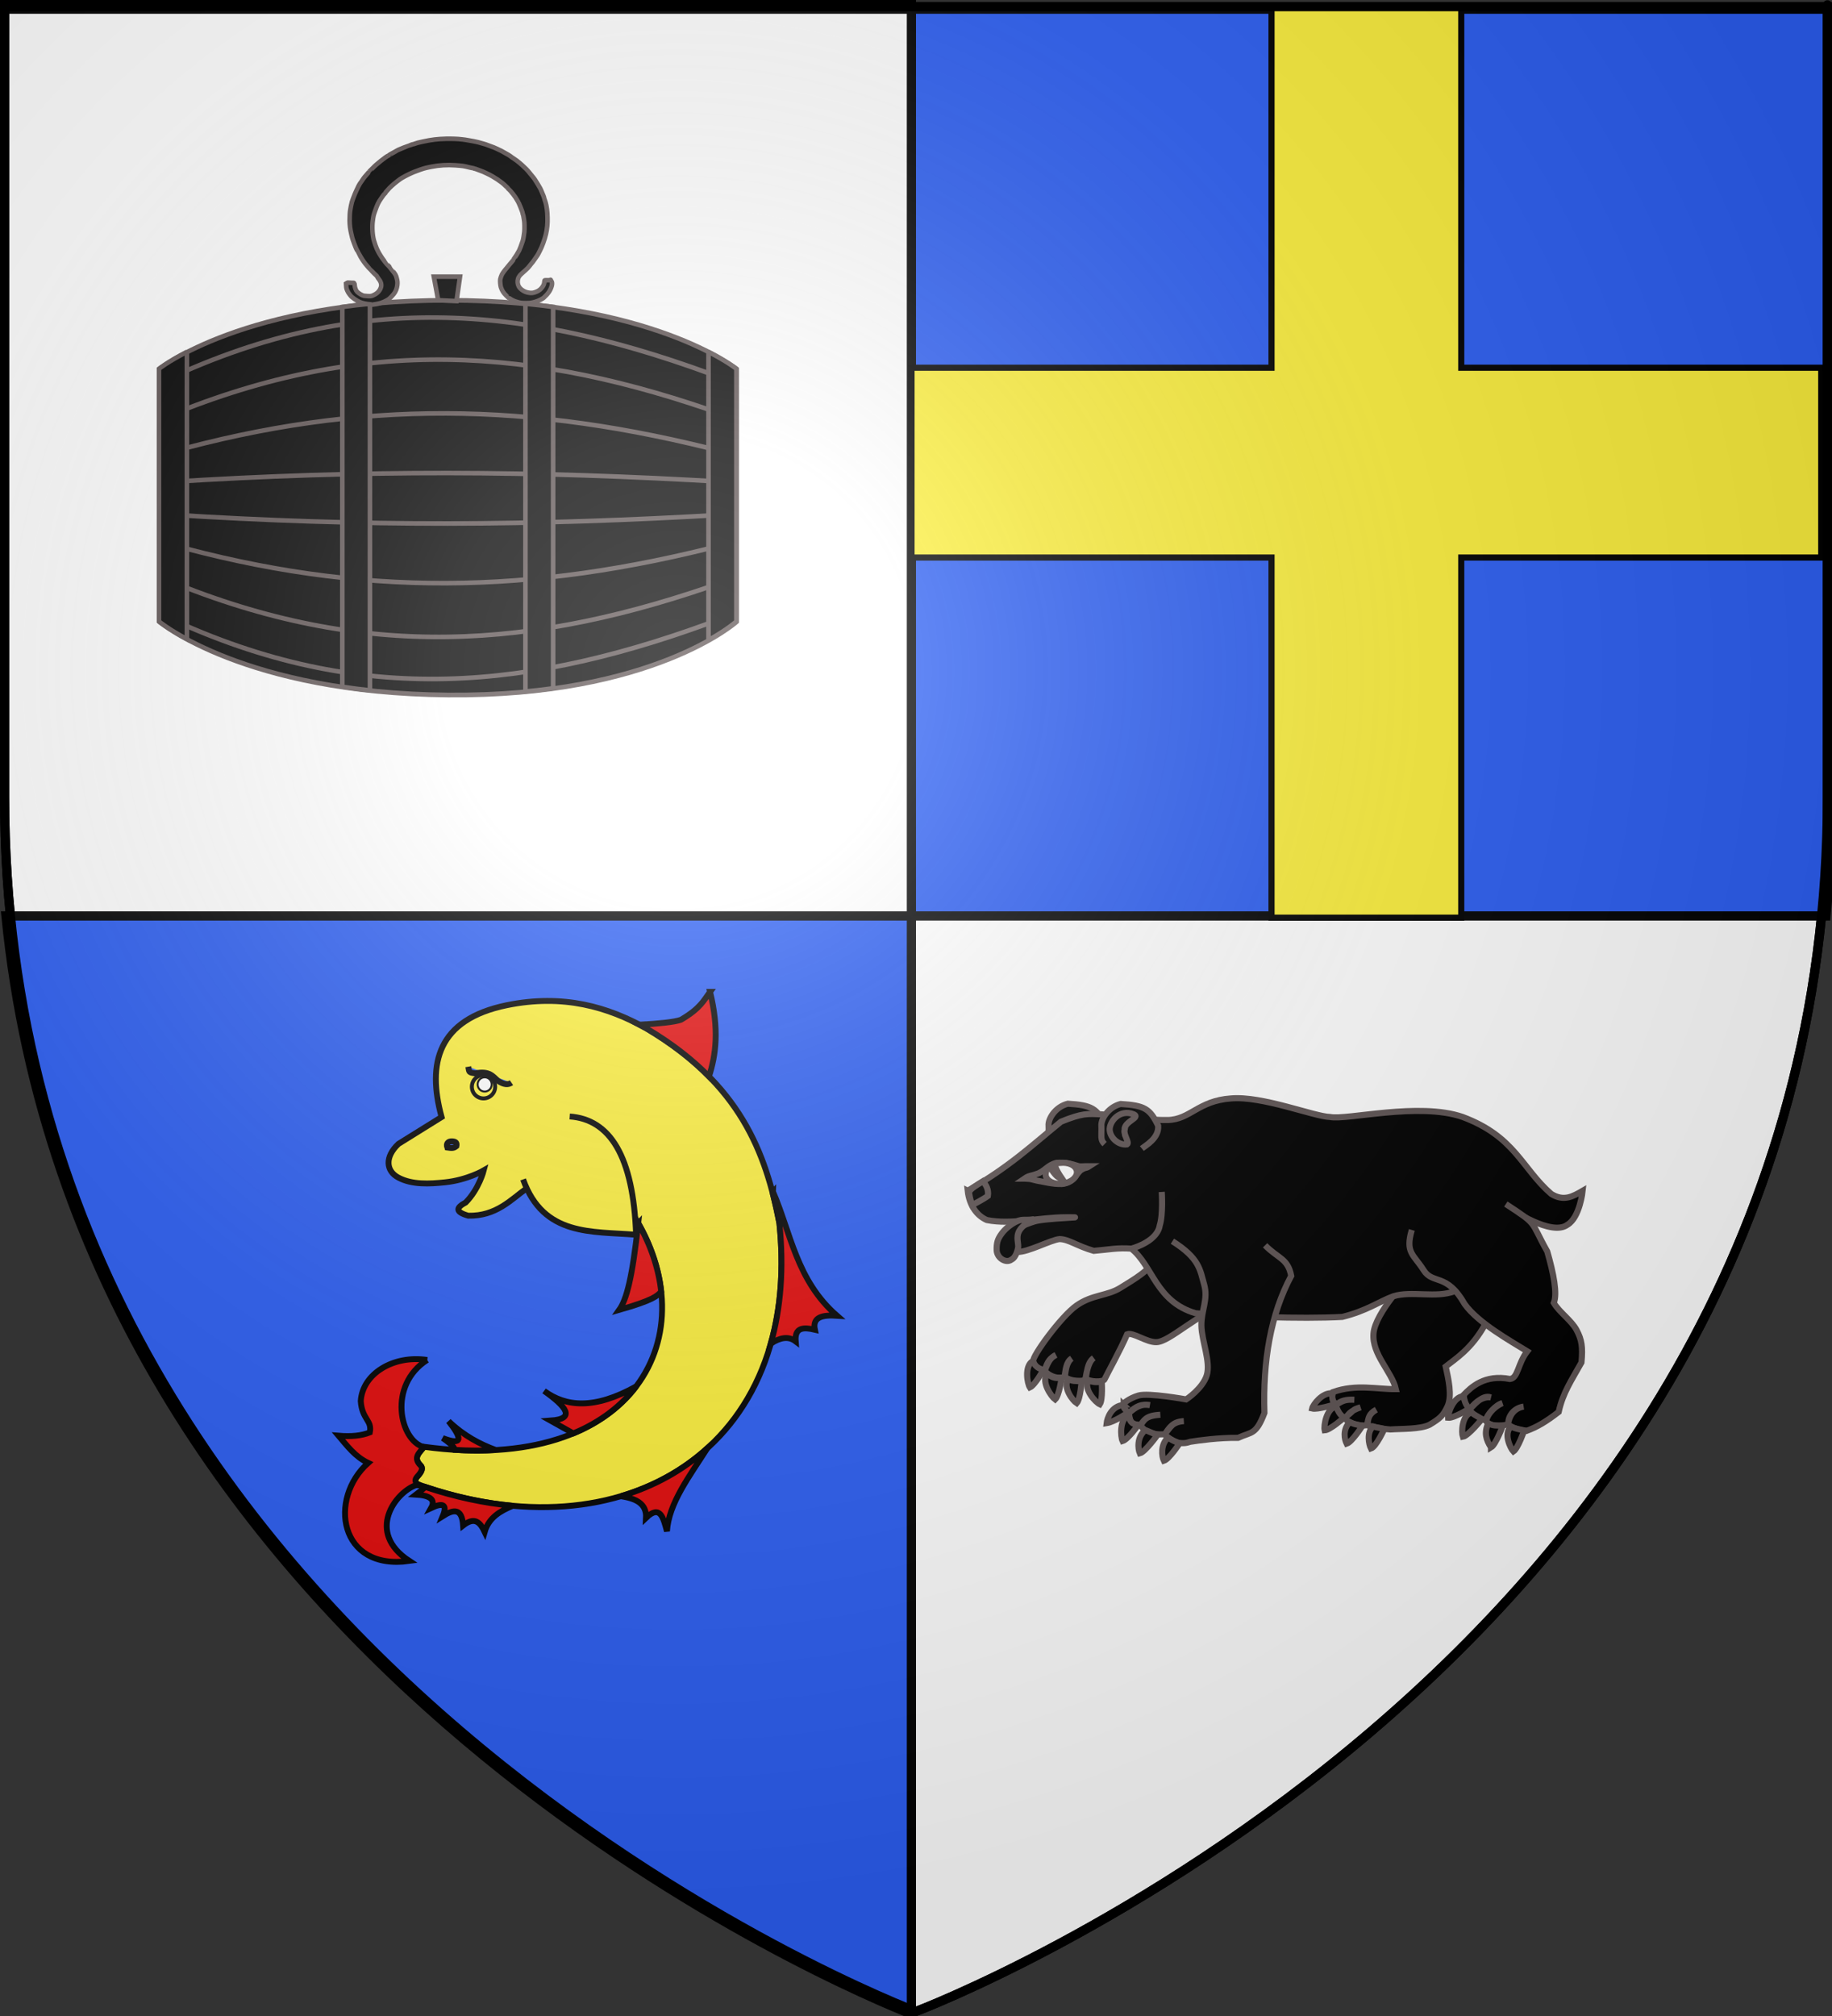 <?xml version="1.0" encoding="UTF-8" standalone="no"?>
<svg
   xmlns:dc="http://purl.org/dc/elements/1.1/"
   xmlns:cc="http://creativecommons.org/ns#"
   xmlns:rdf="http://www.w3.org/1999/02/22-rdf-syntax-ns#"
   xmlns:svg="http://www.w3.org/2000/svg"
   xmlns="http://www.w3.org/2000/svg"
   xmlns:xlink="http://www.w3.org/1999/xlink"
   xmlns:sodipodi="http://sodipodi.sourceforge.net/DTD/sodipodi-0.dtd"
   xmlns:inkscape="http://www.inkscape.org/namespaces/inkscape"
   height="660"
   width="600"
   version="1.0"
   id="svg2"
   sodipodi:version="0.32"
   inkscape:version="0.48.0 r9654"
   sodipodi:docname="écartelé.svg"
   inkscape:export-filename="/Users/olivier/Desktop/Blason Rouge/Blason_Vide_3D.png"
   inkscape:export-xdpi="144"
   inkscape:export-ydpi="144"
   inkscape:output_extension="org.inkscape.output.svg.inkscape">
  <rect width="100%" height="100%" fill="#333333" stroke="none"/>
  <sodipodi:namedview
     inkscape:window-height="1014"
     inkscape:window-width="1920"
     inkscape:pageshadow="2"
     inkscape:pageopacity="1"
     guidetolerance="10.0"
     gridtolerance="10.0"
     objecttolerance="10.0"
     borderopacity="1.0"
     bordercolor="#666666"
     pagecolor="#ffffff"
     id="base"
     showgrid="false"
     height="660px"
     inkscape:zoom="1.2318182"
     inkscape:cx="392.95203"
     inkscape:cy="330"
     inkscape:window-x="-4"
     inkscape:window-y="-4"
     inkscape:current-layer="layer5"
     showguides="true"
     inkscape:guide-bbox="true"
     inkscape:window-maximized="1" />
  <desc
     id="desc4">Flag of Canton of Valais (Wallis)</desc>
  <defs
     id="defs6">
    <inkscape:perspective
       sodipodi:type="inkscape:persp3d"
       inkscape:vp_x="0 : 330 : 1"
       inkscape:vp_y="0 : 1000 : 0"
       inkscape:vp_z="600 : 330 : 1"
       inkscape:persp3d-origin="300 : 220 : 1"
       id="perspective2491" />
    <linearGradient
       id="linearGradient2893">
      <stop
         style="stop-color:white;stop-opacity:0.314;"
         offset="0"
         id="stop2895" />
      <stop
         id="stop2897"
         offset="0.19"
         style="stop-color:white;stop-opacity:0.251;" />
      <stop
         style="stop-color:#6b6b6b;stop-opacity:0.125;"
         offset="0.6"
         id="stop2901" />
      <stop
         style="stop-color:black;stop-opacity:0.125;"
         offset="1"
         id="stop2899" />
    </linearGradient>
    <linearGradient
       id="linearGradient2885">
      <stop
         id="stop2887"
         offset="0"
         style="stop-color:white;stop-opacity:1;" />
      <stop
         style="stop-color:white;stop-opacity:1;"
         offset="0.229"
         id="stop2891" />
      <stop
         id="stop2889"
         offset="1"
         style="stop-color:black;stop-opacity:1;" />
    </linearGradient>
    <linearGradient
       id="linearGradient2955">
      <stop
         id="stop2867"
         offset="0"
         style="stop-color:#fd0000;stop-opacity:1;" />
      <stop
         style="stop-color:#e77275;stop-opacity:0.659;"
         offset="0.5"
         id="stop2873" />
      <stop
         style="stop-color:black;stop-opacity:0.323;"
         offset="1"
         id="stop2959" />
    </linearGradient>
    <radialGradient
       inkscape:collect="always"
       xlink:href="#linearGradient2955"
       id="radialGradient2961"
       cx="225.524"
       cy="218.901"
       fx="225.524"
       fy="218.901"
       r="300"
       gradientTransform="matrix(-4.167939e-4,2.183,-1.884,-3.599562e-4,615.597,-289.121)"
       gradientUnits="userSpaceOnUse" />
    <polygon
       id="star"
       transform="scale(53,53)"
       points="0,-1 0.588,0.809 -0.951,-0.309 0.951,-0.309 -0.588,0.809 0,-1 " />
    <clipPath
       id="clip">
      <path
         d="M 0,-200 L 0,600 L 300,600 L 300,-200 L 0,-200 z"
         id="path10" />
    </clipPath>
    <radialGradient
       inkscape:collect="always"
       xlink:href="#linearGradient2955"
       id="radialGradient1911"
       gradientUnits="userSpaceOnUse"
       gradientTransform="matrix(-4.167939e-4,2.183,-1.884,-3.599562e-4,615.597,-289.121)"
       cx="225.524"
       cy="218.901"
       fx="225.524"
       fy="218.901"
       r="300" />
    <radialGradient
       inkscape:collect="always"
       xlink:href="#linearGradient2955"
       id="radialGradient2865"
       gradientUnits="userSpaceOnUse"
       gradientTransform="matrix(0,1.749,-1.593,-1.049767e-7,551.788,-191.29)"
       cx="225.524"
       cy="218.901"
       fx="225.524"
       fy="218.901"
       r="300" />
    <radialGradient
       inkscape:collect="always"
       xlink:href="#linearGradient2955"
       id="radialGradient2871"
       gradientUnits="userSpaceOnUse"
       gradientTransform="matrix(0,1.386,-1.323,-5.741131e-8,-158.082,-109.541)"
       cx="225.524"
       cy="218.901"
       fx="225.524"
       fy="218.901"
       r="300" />
    <radialGradient
       inkscape:collect="always"
       xlink:href="#linearGradient2893"
       id="radialGradient3163"
       gradientUnits="userSpaceOnUse"
       gradientTransform="matrix(1.353,0,0,1.349,-77.629,-85.747)"
       cx="221.445"
       cy="226.331"
       fx="221.445"
       fy="226.331"
       r="300" />
    <inkscape:perspective
       id="perspective10"
       inkscape:persp3d-origin="372.04724 : 350.78739 : 1"
       inkscape:vp_z="744.09448 : 526.18109 : 1"
       inkscape:vp_y="0 : 1000 : 0"
       inkscape:vp_x="0 : 526.18109 : 1"
       sodipodi:type="inkscape:persp3d" />
    <radialGradient
       r="300"
       fy="226.331"
       fx="221.445"
       cy="226.331"
       cx="221.445"
       gradientTransform="matrix(1.353,0,0,1.349,-77.629,-85.747)"
       gradientUnits="userSpaceOnUse"
       id="radialGradient2930"
       xlink:href="#linearGradient2893"
       inkscape:collect="always" />
    <radialGradient
       r="300"
       fy="218.901"
       fx="225.524"
       cy="218.901"
       cx="225.524"
       gradientTransform="matrix(0,1.386,-1.323,-5.741131e-8,-158.082,-109.541)"
       gradientUnits="userSpaceOnUse"
       id="radialGradient2928"
       xlink:href="#linearGradient2955"
       inkscape:collect="always" />
    <radialGradient
       r="300"
       fy="218.901"
       fx="225.524"
       cy="218.901"
       cx="225.524"
       gradientTransform="matrix(0,1.749,-1.593,-1.049767e-7,551.788,-191.29)"
       gradientUnits="userSpaceOnUse"
       id="radialGradient2926"
       xlink:href="#linearGradient2955"
       inkscape:collect="always" />
    <radialGradient
       r="300"
       fy="218.901"
       fx="225.524"
       cy="218.901"
       cx="225.524"
       gradientTransform="matrix(-4.167939e-4,2.183,-1.884,-3.599562e-4,615.597,-289.121)"
       gradientUnits="userSpaceOnUse"
       id="radialGradient2924"
       xlink:href="#linearGradient2955"
       inkscape:collect="always" />
    <clipPath
       id="clipPath2920">
      <path
         id="path2922"
         d="M 0,-200 L 0,600 L 300,600 L 300,-200 L 0,-200 z" />
    </clipPath>
    <polygon
       points="0,-1 0.588,0.809 -0.951,-0.309 0.951,-0.309 -0.588,0.809 0,-1 "
       transform="scale(53,53)"
       id="polygon2918" />
    <radialGradient
       gradientUnits="userSpaceOnUse"
       gradientTransform="matrix(-4.167939e-4,2.183,-1.884,-3.599562e-4,615.597,-289.121)"
       r="300"
       fy="218.901"
       fx="225.524"
       cy="218.901"
       cx="225.524"
       id="radialGradient2916"
       xlink:href="#linearGradient2955"
       inkscape:collect="always" />
    <linearGradient
       id="linearGradient2908">
      <stop
         style="stop-color:#fd0000;stop-opacity:1;"
         offset="0"
         id="stop2910" />
      <stop
         id="stop2912"
         offset="0.5"
         style="stop-color:#e77275;stop-opacity:0.659;" />
      <stop
         id="stop2914"
         offset="1"
         style="stop-color:black;stop-opacity:0.323;" />
    </linearGradient>
    <linearGradient
       id="linearGradient2900">
      <stop
         style="stop-color:white;stop-opacity:1;"
         offset="0"
         id="stop2902" />
      <stop
         id="stop2904"
         offset="0.229"
         style="stop-color:white;stop-opacity:1;" />
      <stop
         style="stop-color:black;stop-opacity:1;"
         offset="1"
         id="stop2906" />
    </linearGradient>
    <linearGradient
       id="linearGradient2889">
      <stop
         id="stop2892"
         offset="0"
         style="stop-color:white;stop-opacity:0.314;" />
      <stop
         style="stop-color:white;stop-opacity:0.251;"
         offset="0.19"
         id="stop2894" />
      <stop
         id="stop2896"
         offset="0.6"
         style="stop-color:#6b6b6b;stop-opacity:0.125;" />
      <stop
         id="stop2898"
         offset="1"
         style="stop-color:black;stop-opacity:0.125;" />
    </linearGradient>
    <inkscape:perspective
       id="perspective2887"
       inkscape:persp3d-origin="300 : 220 : 1"
       inkscape:vp_z="600 : 330 : 1"
       inkscape:vp_y="0 : 1000 : 0"
       inkscape:vp_x="0 : 330 : 1"
       sodipodi:type="inkscape:persp3d" />
    <inkscape:perspective
       id="perspective2721"
       inkscape:persp3d-origin="71.801674 : 67.586817 : 1"
       inkscape:vp_z="143.60335 : 101.38023 : 1"
       inkscape:vp_y="0 : 1000 : 0"
       inkscape:vp_x="0 : 101.38023 : 1"
       sodipodi:type="inkscape:persp3d" />
    <inkscape:perspective
       id="perspective2969"
       inkscape:persp3d-origin="372.04724 : 350.78739 : 1"
       inkscape:vp_z="744.09448 : 526.18109 : 1"
       inkscape:vp_y="0 : 1000 : 0"
       inkscape:vp_x="0 : 526.18109 : 1"
       sodipodi:type="inkscape:persp3d" />
    <inkscape:perspective
       sodipodi:type="inkscape:persp3d"
       inkscape:vp_x="0 : 0.5 : 1"
       inkscape:vp_y="0 : 1000 : 0"
       inkscape:vp_z="1 : 0.5 : 1"
       inkscape:persp3d-origin="0.5 : 0.33333333 : 1"
       id="perspective4043" />
    <inkscape:perspective
       sodipodi:type="inkscape:persp3d"
       inkscape:vp_x="0 : 0.5 : 1"
       inkscape:vp_y="0 : 1000 : 0"
       inkscape:vp_z="1 : 0.5 : 1"
       inkscape:persp3d-origin="0.5 : 0.33333333 : 1"
       id="perspective3075-52" />
    <inkscape:perspective
       sodipodi:type="inkscape:persp3d"
       inkscape:vp_x="0 : 0.5 : 1"
       inkscape:vp_y="0 : 1000 : 0"
       inkscape:vp_z="1 : 0.5 : 1"
       inkscape:persp3d-origin="0.5 : 0.33333333 : 1"
       id="perspective3075-7" />
    <inkscape:perspective
       sodipodi:type="inkscape:persp3d"
       inkscape:vp_x="0 : 0.5 : 1"
       inkscape:vp_y="0 : 1000 : 0"
       inkscape:vp_z="1 : 0.5 : 1"
       inkscape:persp3d-origin="0.5 : 0.33333333 : 1"
       id="perspective3075-5" />
    <inkscape:perspective
       sodipodi:type="inkscape:persp3d"
       inkscape:vp_x="0 : 0.5 : 1"
       inkscape:vp_y="0 : 1000 : 0"
       inkscape:vp_z="1 : 0.5 : 1"
       inkscape:persp3d-origin="0.5 : 0.33333333 : 1"
       id="perspective3075" />
    <inkscape:perspective
       sodipodi:type="inkscape:persp3d"
       inkscape:vp_x="0 : 0.5 : 1"
       inkscape:vp_y="0 : 1000 : 0"
       inkscape:vp_z="1 : 0.5 : 1"
       inkscape:persp3d-origin="0.5 : 0.33333333 : 1"
       id="perspective3024-8" />
    <inkscape:perspective
       sodipodi:type="inkscape:persp3d"
       inkscape:vp_x="0 : 0.5 : 1"
       inkscape:vp_y="0 : 1000 : 0"
       inkscape:vp_z="1 : 0.5 : 1"
       inkscape:persp3d-origin="0.5 : 0.33333333 : 1"
       id="perspective3024-9" />
    <inkscape:perspective
       sodipodi:type="inkscape:persp3d"
       inkscape:vp_x="0 : 0.5 : 1"
       inkscape:vp_y="0 : 1000 : 0"
       inkscape:vp_z="1 : 0.5 : 1"
       inkscape:persp3d-origin="0.5 : 0.33333333 : 1"
       id="perspective3024-7" />
    <inkscape:perspective
       sodipodi:type="inkscape:persp3d"
       inkscape:vp_x="0 : 0.5 : 1"
       inkscape:vp_y="0 : 1000 : 0"
       inkscape:vp_z="1 : 0.5 : 1"
       inkscape:persp3d-origin="0.5 : 0.33333333 : 1"
       id="perspective3024" />
    <inkscape:perspective
       sodipodi:type="inkscape:persp3d"
       inkscape:vp_x="0 : 0.5 : 1"
       inkscape:vp_y="0 : 1000 : 0"
       inkscape:vp_z="1 : 0.5 : 1"
       inkscape:persp3d-origin="0.5 : 0.33333333 : 1"
       id="perspective6197-72" />
    <inkscape:perspective
       sodipodi:type="inkscape:persp3d"
       inkscape:vp_x="0 : 0.5 : 1"
       inkscape:vp_y="0 : 1000 : 0"
       inkscape:vp_z="1 : 0.5 : 1"
       inkscape:persp3d-origin="0.5 : 0.33333333 : 1"
       id="perspective6197-7" />
    <inkscape:perspective
       sodipodi:type="inkscape:persp3d"
       inkscape:vp_x="0 : 0.5 : 1"
       inkscape:vp_y="0 : 1000 : 0"
       inkscape:vp_z="1 : 0.5 : 1"
       inkscape:persp3d-origin="0.5 : 0.33333333 : 1"
       id="perspective6197-0" />
    <inkscape:perspective
       sodipodi:type="inkscape:persp3d"
       inkscape:vp_x="0 : 0.5 : 1"
       inkscape:vp_y="0 : 1000 : 0"
       inkscape:vp_z="1 : 0.5 : 1"
       inkscape:persp3d-origin="0.5 : 0.33333333 : 1"
       id="perspective6197" />
    <inkscape:perspective
       sodipodi:type="inkscape:persp3d"
       inkscape:vp_x="0 : 0.5 : 1"
       inkscape:vp_y="0 : 1000 : 0"
       inkscape:vp_z="1 : 0.5 : 1"
       inkscape:persp3d-origin="0.5 : 0.33333333 : 1"
       id="perspective6145-5" />
    <inkscape:perspective
       sodipodi:type="inkscape:persp3d"
       inkscape:vp_x="0 : 0.5 : 1"
       inkscape:vp_y="0 : 1000 : 0"
       inkscape:vp_z="1 : 0.5 : 1"
       inkscape:persp3d-origin="0.5 : 0.33333333 : 1"
       id="perspective6145-3" />
    <inkscape:perspective
       sodipodi:type="inkscape:persp3d"
       inkscape:vp_x="0 : 0.5 : 1"
       inkscape:vp_y="0 : 1000 : 0"
       inkscape:vp_z="1 : 0.5 : 1"
       inkscape:persp3d-origin="0.5 : 0.33333333 : 1"
       id="perspective6145" />
    <inkscape:perspective
       sodipodi:type="inkscape:persp3d"
       inkscape:vp_x="0 : 0.5 : 1"
       inkscape:vp_y="0 : 1000 : 0"
       inkscape:vp_z="1 : 0.5 : 1"
       inkscape:persp3d-origin="0.5 : 0.33333333 : 1"
       id="perspective6110" />
    <inkscape:perspective
       sodipodi:type="inkscape:persp3d"
       inkscape:vp_x="0 : 0.5 : 1"
       inkscape:vp_y="0 : 1000 : 0"
       inkscape:vp_z="1 : 0.5 : 1"
       inkscape:persp3d-origin="0.5 : 0.33333333 : 1"
       id="perspective5579" />
    <radialGradient
       r="300"
       fy="226.331"
       fx="221.445"
       cy="226.331"
       cx="221.445"
       gradientTransform="matrix(1.353,0,0,1.349,-77.629,-85.747)"
       gradientUnits="userSpaceOnUse"
       id="radialGradient3163-2"
       xlink:href="#linearGradient2893-1"
       inkscape:collect="always" />
    <radialGradient
       r="300"
       fy="218.901"
       fx="225.524"
       cy="218.901"
       cx="225.524"
       gradientTransform="matrix(0,1.386,-1.323,-5.741131e-8,-158.082,-109.541)"
       gradientUnits="userSpaceOnUse"
       id="radialGradient2871-8"
       xlink:href="#linearGradient2955-6"
       inkscape:collect="always" />
    <radialGradient
       r="300"
       fy="218.901"
       fx="225.524"
       cy="218.901"
       cx="225.524"
       gradientTransform="matrix(0,1.749,-1.593,-1.049767e-7,551.788,-191.29)"
       gradientUnits="userSpaceOnUse"
       id="radialGradient2865-8"
       xlink:href="#linearGradient2955-6"
       inkscape:collect="always" />
    <radialGradient
       r="300"
       fy="218.901"
       fx="225.524"
       cy="218.901"
       cx="225.524"
       gradientTransform="matrix(-4.167939e-4,2.183,-1.884,-3.599562e-4,615.597,-289.121)"
       gradientUnits="userSpaceOnUse"
       id="radialGradient1911-7"
       xlink:href="#linearGradient2955-6"
       inkscape:collect="always" />
    <clipPath
       id="clip-6">
      <path
         id="path10-3"
         d="m 0,-200 0,800 300,0 0,-800 -300,0 z" />
    </clipPath>
    <polygon
       points="0.951,-0.309 -0.588,0.809 0,-1 0,-1 0.588,0.809 -0.951,-0.309 "
       transform="scale(53,53)"
       id="star-9" />
    <radialGradient
       gradientUnits="userSpaceOnUse"
       gradientTransform="matrix(-4.167939e-4,2.183,-1.884,-3.599562e-4,615.597,-289.121)"
       r="300"
       fy="218.901"
       fx="225.524"
       cy="218.901"
       cx="225.524"
       id="radialGradient2961-4"
       xlink:href="#linearGradient2955-6"
       inkscape:collect="always" />
    <linearGradient
       id="linearGradient2955-6">
      <stop
         style="stop-color:#fd0000;stop-opacity:1;"
         offset="0"
         id="stop2867-6" />
      <stop
         id="stop2873-1"
         offset="0.5"
         style="stop-color:#e77275;stop-opacity:0.659;" />
      <stop
         id="stop2959-8"
         offset="1"
         style="stop-color:black;stop-opacity:0.323;" />
    </linearGradient>
    <linearGradient
       id="linearGradient2885-4">
      <stop
         style="stop-color:white;stop-opacity:1;"
         offset="0"
         id="stop2887-4" />
      <stop
         id="stop2891-6"
         offset="0.229"
         style="stop-color:white;stop-opacity:1;" />
      <stop
         style="stop-color:black;stop-opacity:1;"
         offset="1"
         id="stop2889-0" />
    </linearGradient>
    <linearGradient
       id="linearGradient2893-1">
      <stop
         id="stop2895-3"
         offset="0"
         style="stop-color:white;stop-opacity:0.314;" />
      <stop
         style="stop-color:white;stop-opacity:0.251;"
         offset="0.19"
         id="stop2897-8" />
      <stop
         id="stop2901-9"
         offset="0.6"
         style="stop-color:#6b6b6b;stop-opacity:0.125;" />
      <stop
         id="stop2899-3"
         offset="1"
         style="stop-color:black;stop-opacity:0.125;" />
    </linearGradient>
    <inkscape:perspective
       id="perspective2491-6"
       inkscape:persp3d-origin="300 : 220 : 1"
       inkscape:vp_z="600 : 330 : 1"
       inkscape:vp_y="0 : 1000 : 0"
       inkscape:vp_x="0 : 330 : 1"
       sodipodi:type="inkscape:persp3d" />
    <inkscape:perspective
       id="perspective2969-9"
       inkscape:persp3d-origin="372.04724 : 350.78739 : 1"
       inkscape:vp_z="744.09448 : 526.18109 : 1"
       inkscape:vp_y="0 : 1000 : 0"
       inkscape:vp_x="0 : 526.18109 : 1"
       sodipodi:type="inkscape:persp3d" />
  </defs>
  <g
     inkscape:groupmode="layer"
     id="layer3"
     inkscape:label="Fond écu"
     style="display:inline">
    <path
       id="path2855"
       style="fill:#ffffff;fill-opacity:1;fill-rule:evenodd;stroke:#000000;stroke-opacity:1;stroke-width:3;stroke-miterlimit:4;stroke-dasharray:none"
       d="m 300,658.5 c 0,0 298.5,-112.32 298.5,-397.772 0,-285.452 0,-258.552 0,-258.552 l -597,0 0,258.552 C 1.5,546.18 300,658.5 300,658.5 z"
       sodipodi:nodetypes="cccccc"
       inkscape:connector-curvature="0" />
    <g
       id="layer1-0"
       inkscape:label="Calque 1"
       transform="matrix(0.74,0,0,0.74,-136.512,-190.063)"
       style="fill:#000000;stroke:#5e5353;stroke-opacity:1;stroke-width:2.028;stroke-miterlimit:4;stroke-dasharray:none">
      <g
         style="fill:#000000;stroke:#5e5353;stroke-width:4.259;stroke-miterlimit:4;stroke-opacity:1;stroke-dasharray:none;display:inline"
         transform="matrix(0.476,0,0,0.476,591.716,333.636)"
         id="g5468">
        <g
           id="g7704"
           style="fill:#000000;stroke:#5e5353;stroke-width:2.042;stroke-miterlimit:4;stroke-opacity:1;stroke-dasharray:none;display:inline"
           transform="matrix(2.044,0,0,2.129,-1030.307,27.468)">
          <path
             sodipodi:nodetypes="czcczcc"
             id="rect7172"
             d="m 23.81,-146.498 c 0,0 38.889,-29.992 131.349,-30 92.464,-0.008 131.349,30 131.349,30 l 0,110.317 c 0,0 -37.976,32.794 -131.349,32 -92.579,-0.787 -131.349,-32 -131.349,-32 l 0,-110.317 z"
             style="fill:#000000;stroke:#5e5353;stroke-width:2.042;stroke-miterlimit:4;stroke-opacity:1;stroke-dasharray:none"
             transform="translate(134.122,218.911)"
             inkscape:connector-curvature="0" />
        </g>
        <path
           sodipodi:nodetypes="cccccccccccccccc"
           id="path7724"
           style="fill:#000000;fill-rule:evenodd;stroke:#5e5353;stroke-width:4.259;stroke-linecap:butt;stroke-linejoin:miter;stroke-miterlimit:4;stroke-opacity:1;stroke-dasharray:none;display:inline"
           d="m -698.966,286.686 c 181.12,-11.545 338.361,-10.749 519.481,0 m -519.481,-27.237 c 178.935,-49.871 336.221,-47.632 519.481,0 m -519.481,-34.164 c 181.12,-74.667 338.361,-64.852 519.481,0 m -519.481,-34.574 c 178.768,-83.304 336.395,-68.423 519.481,1.195 m -519.481,124.971 c 181.12,11.545 338.361,10.749 519.481,0 m -519.481,27.237 c 178.935,49.871 336.221,47.632 519.481,0 m -519.481,34.164 c 181.12,74.667 338.361,64.852 519.481,0 m -519.481,34.574 c 178.768,83.304 336.395,68.423 519.481,-1.195"
           inkscape:connector-curvature="0" />
        <path
           id="path7702"
           d="m -511.576,120.965 c -8.887,0.852 -17.438,1.876 -25.674,2.994 l 0,353.038 c 8.221,1.219 16.802,2.374 25.674,3.326 l 0,-359.358 z m 144.591,0 0,360.422 c 8.897,-0.848 17.501,-1.849 25.738,-2.994 l 0,-354.435 c -8.236,-1.117 -16.85,-2.142 -25.738,-2.994 z m -314.792,44.77 c -17.585,9.016 -25.929,15.699 -25.929,15.699 l 0,234.826 c 0,0 8.33,6.976 25.929,16.431 l 0,-266.957 z m 484.992,0 0,267.888 c 17.666,-9.916 25.929,-17.363 25.929,-17.363 l 0,-234.826 c 0,0 -8.345,-6.68 -25.929,-15.699 z"
           style="fill:#000000;stroke:#5e5353;stroke-width:4.259;stroke-miterlimit:4;stroke-opacity:1;stroke-dasharray:none;display:inline"
           inkscape:connector-curvature="0" />
        <path
           style="fill:#000000;fill-opacity:1;fill-rule:nonzero;stroke:#5e5353;stroke-width:4.259;stroke-miterlimit:4;stroke-opacity:1;stroke-dasharray:none"
           d="m -452.177,95.793 24.354,0 -3.247,22.731 -17.048,-0.812 z"
           id="rect5187"
           inkscape:connector-curvature="0"
           sodipodi:nodetypes="ccccc" />
        <path
           style="fill:#000000;stroke:#5e5353;stroke-width:4.259;stroke-miterlimit:4;stroke-opacity:1;stroke-dasharray:none;display:inline"
           d="m -509.992,121.711 c -0.08,-0.066 -0.742,-0.158 -1.471,-0.205 -3.371,-0.219 -6.981,-0.986 -9.315,-1.979 -3.269,-1.392 -8.003,-4.716 -9.028,-6.339 -0.234,-0.371 -0.726,-1 -1.093,-1.397 -0.367,-0.397 -1.101,-1.662 -1.631,-2.812 -0.804,-1.743 -0.987,-2.476 -1.106,-4.419 l -0.143,-2.329 0.754,-0.495 c 0.694,-0.455 0.912,-0.479 2.703,-0.3 1.072,0.107 2.289,0.14 2.706,0.073 1.253,-0.201 1.839,0.491 1.843,2.175 0.005,1.95 1.134,5.042 2.244,6.144 1.686,1.674 4.684,3.438 6.366,3.747 0.602,0.11 2.272,0.254 3.712,0.32 2.974,0.136 3.66,-0.026 6.438,-1.513 2.843,-1.522 4.788,-3.859 5.694,-6.842 0.699,-2.3 0.023,-4.894 -1.906,-7.31 -0.642,-0.804 -1.303,-1.816 -1.47,-2.249 -0.167,-0.433 -0.953,-1.344 -1.748,-2.024 -0.795,-0.68 -2.139,-2.011 -2.988,-2.958 -0.849,-0.946 -1.673,-1.786 -1.831,-1.867 -0.158,-0.08 -0.84,-0.824 -1.515,-1.653 -0.675,-0.829 -1.463,-1.76 -1.751,-2.07 -1.53,-1.642 -3.606,-4.576 -5.662,-8.001 -1.268,-2.112 -2.305,-3.923 -2.305,-4.024 0,-0.102 -0.259,-0.651 -0.576,-1.222 -0.317,-0.57 -0.743,-1.341 -0.946,-1.712 -0.776,-1.416 -3.633,-9.083 -4.066,-10.909 -0.249,-1.052 -0.62,-2.621 -0.825,-3.487 -1.049,-4.442 -1.537,-8.353 -1.551,-12.42 -0.013,-3.797 0.242,-8.021 0.595,-9.848 0.143,-0.742 0.448,-2.412 0.678,-3.711 0.23,-1.299 0.611,-2.969 0.848,-3.711 0.551,-1.73 1.752,-5.041 2.041,-5.623 0.122,-0.247 0.464,-1.108 0.759,-1.912 0.295,-0.804 0.925,-2.221 1.399,-3.149 0.474,-0.928 0.964,-1.953 1.088,-2.278 0.489,-1.281 2.409,-4.67 2.927,-5.168 0.207,-0.198 0.835,-1.109 1.396,-2.024 1.111,-1.811 3.144,-4.351 5.436,-6.791 0.803,-0.855 1.46,-1.629 1.46,-1.719 0,-0.091 0.527,-0.612 1.171,-1.158 0.644,-0.546 1.659,-1.549 2.256,-2.228 2.15,-2.448 11.607,-9.978 13.593,-10.822 0.564,-0.24 1.025,-0.514 1.025,-0.609 0,-0.17 2.309,-1.512 4.956,-2.881 0.746,-0.385 1.627,-0.906 1.959,-1.156 0.332,-0.25 1.096,-0.658 1.697,-0.906 0.601,-0.248 2.959,-1.221 5.239,-2.162 2.28,-0.941 4.267,-1.711 4.415,-1.711 0.148,0 1.013,-0.304 1.923,-0.675 0.909,-0.371 1.864,-0.675 2.121,-0.675 0.257,0 1.156,-0.268 1.998,-0.597 1.596,-0.622 2.545,-0.872 6.862,-1.803 8.509,-1.836 13.727,-2.475 21.873,-2.68 4.762,-0.12 11.456,0.116 13.807,0.487 0.451,0.071 1.066,0.13 1.367,0.13 0.65,0.001 3.385,0.427 6.972,1.086 1.429,0.262 3.09,0.562 3.691,0.666 2.262,0.392 5.223,1.143 8.476,2.149 1.053,0.326 2.259,0.681 2.682,0.79 0.422,0.109 1.31,0.447 1.974,0.752 0.663,0.305 1.669,0.68 2.234,0.834 1.191,0.323 4.935,1.845 6.457,2.624 0.574,0.294 1.449,0.722 1.945,0.951 0.496,0.229 1.191,0.553 1.544,0.719 0.353,0.166 1.877,1.015 3.387,1.886 1.509,0.871 3.052,1.744 3.428,1.941 0.376,0.197 1.053,0.634 1.504,0.971 0.451,0.338 1.251,0.937 1.777,1.332 0.526,0.395 1.449,1.015 2.051,1.377 1.266,0.764 3.537,2.484 5.16,3.908 0.621,0.545 1.559,1.364 2.086,1.821 2.32,2.013 5.417,5.168 6.506,6.628 0.407,0.545 1.6,2.014 2.653,3.264 2.427,2.883 2.91,3.579 5.621,8.103 2.235,3.729 2.358,3.953 2.971,5.399 2.47,5.822 2.758,6.558 2.757,7.028 -8.7e-4,0.216 0.23,0.975 0.512,1.687 1.289,3.25 2.155,7.527 2.487,12.285 0.85,12.185 -0.47,20.145 -5.293,31.922 -0.394,0.962 -1.095,2.43 -1.558,3.262 -0.463,0.832 -1.096,2.07 -1.408,2.75 -0.311,0.68 -0.966,1.755 -1.455,2.388 -0.489,0.633 -1.405,1.949 -2.034,2.924 -1.092,1.691 -2.479,3.5 -3.43,4.473 -0.242,0.247 -0.927,1.131 -1.522,1.963 -0.595,0.832 -2.108,2.401 -3.361,3.487 -3.509,3.038 -5.4,4.843 -5.72,5.46 -0.161,0.309 -0.441,0.714 -0.623,0.9 -0.182,0.186 -0.543,1.039 -0.803,1.897 -0.679,2.245 -0.399,4.971 0.719,7 1.459,2.647 4.909,4.964 8.449,5.676 3.299,0.663 4.95,0.494 8.105,-0.827 2.264,-0.948 3.891,-2.26 5.433,-4.378 1.249,-1.717 1.77,-3.267 1.881,-5.6 0.033,-0.691 0.08,-0.7 3.212,-0.624 1.067,0.026 1.891,-0.057 1.998,-0.2 0.25,-0.332 0.698,-0.308 0.699,0.037 4.2e-4,0.155 0.266,0.635 0.59,1.068 1.184,1.584 0.424,5.413 -1.831,9.222 -0.794,1.341 -2.893,3.888 -3.8,4.611 -0.31,0.247 -0.778,0.722 -1.039,1.055 -0.932,1.19 -5.018,3.283 -8.275,4.239 -3.487,1.024 -4.597,1.187 -8.202,1.208 -4.117,0.024 -5.718,-0.137 -7.797,-0.783 -0.825,-0.257 -1.814,-0.548 -2.199,-0.647 -1.444,-0.372 -4.421,-1.887 -5.832,-2.969 -0.299,-0.229 -0.629,-0.416 -0.733,-0.416 -0.105,0 -1.134,-0.936 -2.288,-2.081 -2.687,-2.665 -3.823,-4.454 -5.036,-7.929 -0.464,-1.33 -0.834,-5.904 -0.582,-7.198 0.268,-1.375 0.938,-3.356 1.532,-4.527 0.583,-1.149 3.001,-4.46 4.086,-5.596 0.473,-0.495 1.078,-1.247 1.344,-1.672 0.266,-0.425 1.058,-1.387 1.76,-2.137 1.449,-1.549 3.579,-4.286 3.579,-4.598 0,-0.114 0.446,-0.749 0.99,-1.411 0.904,-1.099 2.538,-3.758 4.263,-6.939 0.587,-1.082 2.262,-5.51 3.36,-8.885 0.446,-1.371 1.119,-5.247 1.463,-8.435 0.297,-2.754 0.168,-9.33 -0.212,-10.797 -0.144,-0.557 -0.34,-1.753 -0.434,-2.657 -0.094,-0.905 -0.348,-2.056 -0.563,-2.559 -0.216,-0.503 -0.392,-1.158 -0.392,-1.456 0,-0.969 -3.647,-9.978 -4.409,-10.891 -0.266,-0.319 -0.747,-1.129 -1.068,-1.799 -0.962,-2.01 -5.75,-8.174 -7.272,-9.361 -0.507,-0.396 -0.923,-0.826 -0.923,-0.956 0,-0.13 -0.277,-0.464 -0.615,-0.742 -0.338,-0.278 -1.169,-1.068 -1.846,-1.754 -3.428,-3.479 -10.893,-8.437 -16.77,-11.138 -1.329,-0.611 -2.99,-1.384 -3.691,-1.718 -0.701,-0.334 -2.226,-0.916 -3.387,-1.294 -1.161,-0.378 -2.549,-0.889 -3.084,-1.136 -0.535,-0.247 -1.208,-0.449 -1.495,-0.449 -0.287,0 -0.59,-0.09 -0.673,-0.2 -0.083,-0.11 -0.551,-0.249 -1.041,-0.308 -0.49,-0.059 -1.814,-0.335 -2.942,-0.612 -6.09,-1.499 -5.928,-1.474 -13.397,-2.032 -7.276,-0.544 -15.155,-0.065 -22.078,1.342 -0.639,0.13 -1.623,0.327 -2.187,0.439 -3.945,0.78 -6.537,1.568 -11.962,3.637 -0.602,0.229 -1.647,0.619 -2.324,0.866 -0.677,0.247 -1.846,0.761 -2.597,1.142 -0.752,0.381 -1.798,0.867 -2.324,1.08 -0.526,0.213 -1.861,0.893 -2.965,1.51 -1.105,0.617 -2.504,1.395 -3.11,1.73 -1.837,1.013 -7.03,5.049 -9.494,7.378 -0.982,0.928 -1.91,1.799 -2.062,1.935 -0.152,0.136 -0.769,0.828 -1.371,1.537 -0.602,0.709 -1.37,1.574 -1.709,1.922 -0.338,0.348 -0.615,0.741 -0.615,0.873 0,0.132 -0.346,0.573 -0.768,0.98 -0.768,0.739 -1.095,1.166 -3.145,4.113 -2.838,4.08 -3.509,5.456 -5.917,12.147 -1.228,3.411 -1.465,4.437 -2.089,9.048 -0.768,5.67 -0.273,13.558 1.159,18.507 0.642,2.217 2.007,6.061 2.557,7.198 0.269,0.557 0.698,1.468 0.953,2.024 1.015,2.218 4.115,7.122 5.771,9.131 0.964,1.17 1.753,2.176 1.753,2.237 0,0.102 1.492,1.718 3.137,3.396 0.38,0.388 0.691,0.763 0.691,0.833 0,0.07 1.061,1.417 2.357,2.994 2.799,3.404 3.266,4.237 3.96,7.052 0.727,2.946 0.791,3.808 0.483,6.51 -0.34,2.985 -1.45,5.747 -3.215,7.999 -1.054,1.345 -3.243,3.691 -4.079,4.371 -2.546,2.073 -7.001,4.049 -10.716,4.753 -0.526,0.1 -1.449,0.278 -2.051,0.396 -1.541,0.302 -3.593,0.495 -3.765,0.354 z"
           id="path2026"
           sodipodi:nodetypes="cssssscccsssssssssssssssssssssssssssssssssssssssssssssssssssssssssssssssssssssssssssssssssssssssssssssssssssssssssssssssssssssssssssssssssssssssssssssssssssssssssssssssssssc"
           inkscape:connector-curvature="0" />
      </g>
    </g>
    <path
       inkscape:connector-curvature="0"
       sodipodi:nodetypes="cccccc"
       id="path5587-7"
       d="m 343.405,368.054 c 0.18,-2.374 2.548,-5.765 6.321,-6.72 7.864,0.468 9.601,1.56 12.279,7.12 0.309,4.125 -4.161,6.496 -5.35,7.465 -1.19,0.97 -8.413,-1.363 -12.193,-1.458 -1.512,-1.468 -0.91,-2.27 -1.057,-6.408 z"
       style="fill:#000000;fill-opacity:1;stroke:#5e5353;stroke-width:2;stroke-linecap:butt;stroke-linejoin:miter;stroke-miterlimit:4;stroke-opacity:1;stroke-dasharray:none;display:inline" />
    <path
       inkscape:connector-curvature="0"
       sodipodi:nodetypes="cccc"
       id="path6135-24"
       d="m 338.223,445.58 c -2.822,1.796 -1.74,7.379 -0.93,8.637 1.687,-0.737 4.514,-5.878 4.514,-5.878 -1.938,-0.934 -2.468,-1.448 -3.584,-2.758 z"
       style="fill:#000000;fill-opacity:1;stroke:#5e5353;stroke-width:2;stroke-linecap:butt;stroke-linejoin:miter;stroke-miterlimit:4;stroke-opacity:1;stroke-dasharray:none;display:inline" />
    <path
       inkscape:connector-curvature="0"
       sodipodi:nodetypes="ccccccccccccccccccc"
       id="path3014"
       d="m 378.81,411.383 c -1.899,4.467 -7.536,7.498 -11.835,10.205 -4.299,2.706 -9.241,2.195 -14.391,5.813 -5.15,3.617 -14.644,16.732 -14.186,18.214 0.652,2.298 2.806,2.697 3.749,2.981 0.285,0.173 0.902,-3.764 3.654,-5.004 -1.816,1.074 -2.616,1.793 -3.632,4.935 0.234,1.18 3.756,3.301 6.467,2.244 0.391,-2.355 0.506,-4.883 2.358,-6.067 -1.828,1.355 -1.969,4.206 -2.244,5.988 1.139,1.421 6.544,2.009 6.804,0.627 0,0 0.568,-5.329 2.629,-6.755 -2.224,1.756 -2.044,4.552 -2.665,6.663 1.261,1.301 5.916,1.309 6.258,0.311 0.723,-1.603 5.217,-9.664 7.369,-14.729 1.916,-0.758 6.367,2.675 9.583,2.58 4.449,-0.075 13.455,-9.526 23.681,-12.701 1.631,-2.375 -17.011,-16.105 -24.661,-15.673 l 1.063,0.368 z"
       style="fill:#000000;fill-opacity:1;stroke:#5e5353;stroke-width:2;stroke-linecap:butt;stroke-linejoin:miter;stroke-miterlimit:4;stroke-opacity:1;stroke-dasharray:none" />
    <path
       inkscape:connector-curvature="0"
       sodipodi:nodetypes="cccc"
       id="path6135-1"
       d="m 349.831,451.514 c -1.802,2.818 1.539,7.065 2.803,7.865 1.219,-1.379 1.616,-7.233 1.616,-7.233 -2.151,-0.03 -2.855,0.087 -4.419,-0.632 z"
       style="fill:#000000;fill-opacity:1;stroke:#5e5353;stroke-width:2;stroke-linecap:butt;stroke-linejoin:miter;stroke-miterlimit:4;stroke-opacity:1;stroke-dasharray:none;display:inline" />
    <path
       inkscape:connector-curvature="0"
       sodipodi:nodetypes="cccc"
       id="path6135-40"
       d="m 356.335,451.958 c -1.41,3.033 2.508,7.154 3.867,7.778 1.025,-1.529 0.638,-7.384 0.638,-7.384 -2.136,0.257 -2.859,0.109 -4.505,-0.394 z"
       style="fill:#000000;fill-opacity:1;stroke:#5e5353;stroke-width:2;stroke-linecap:butt;stroke-linejoin:miter;stroke-miterlimit:4;stroke-opacity:1;stroke-dasharray:none;display:inline" />
    <path
       inkscape:connector-curvature="0"
       sodipodi:nodetypes="cccc"
       id="path6135-48"
       d="m 342.937,449.802 c -2.026,2.661 1.438,7.457 2.632,8.358 1.328,-1.275 2.144,-7.122 2.144,-7.122 -2.806,0.355 -3.276,-0.392 -4.776,-1.236 z"
       style="fill:#000000;fill-opacity:1;stroke:#5e5353;stroke-width:2;stroke-linecap:butt;stroke-linejoin:miter;stroke-miterlimit:4;stroke-opacity:1;stroke-dasharray:none;display:inline" />
    <path
       inkscape:connector-curvature="0"
       sodipodi:nodetypes="cccccccccccccccccccc"
       id="path6187"
       d="m 461.497,418.194 c 0,0 -11.076,11.482 -11.661,18.335 -0.585,6.853 6.037,12.58 7.323,18.246 -6.24,0.068 -13.015,-1.743 -20.557,0.95 -0.685,2.316 -0.18,2.77 1.026,4.219 1.382,-1.412 3.284,-1.824 5.937,-1.694 -2.855,-0.118 -3.797,0.26 -6.005,1.72 -0.002,0.872 0.796,3.712 2.937,4.116 3.388,-2.608 2.188,-2.511 5.093,-3.357 -3.752,1.382 -3.738,2.13 -4.939,3.513 0.312,1.606 4.775,2.849 7.065,2.296 0.514,-2.324 0.46,-3.637 3.03,-5.04 -2.409,1.397 -2.763,2.892 -2.861,5.142 1.39,0.323 3.706,1.071 7.475,1.34 3.721,-0.276 9.744,-0.013 12.853,-1.553 3.485,-2.116 4.42,-2.945 5.864,-6.008 1.608,-3.536 0.256,-9.066 -0.599,-13.038 3.078,-2.463 8.529,-5.742 13.008,-13.986 -0.265,-8.689 3.553,-25.986 3.553,-25.986 l -28.54,10.786 z"
       style="fill:#000000;fill-opacity:1;stroke:#5e5353;stroke-width:2;stroke-linecap:butt;stroke-linejoin:miter;stroke-miterlimit:4;stroke-opacity:1;stroke-dasharray:none" />
    <path
       inkscape:connector-curvature="0"
       sodipodi:nodetypes="cccc"
       id="path6135-2"
       d="m 442.055,465.55 c -2.451,2.574 -1.681,5.748 -1.007,7.083 1.755,-0.557 5.142,-5.832 5.142,-5.832 -2.721,-0.663 -2.494,-0.47 -4.135,-1.251 z"
       style="fill:#000000;fill-opacity:1;stroke:#5e5353;stroke-width:2;stroke-linecap:butt;stroke-linejoin:miter;stroke-miterlimit:4;stroke-opacity:1;stroke-dasharray:none;display:inline" />
    <path
       inkscape:connector-curvature="0"
       sodipodi:nodetypes="cccc"
       id="path6135-9"
       d="m 449.743,467.007 c -2.245,1.81 -1.432,5.881 -0.751,7.213 1.752,-0.565 4.383,-6.414 4.383,-6.414 -1.935,-0.513 -2.177,-0.348 -3.632,-0.799 z"
       style="fill:#000000;fill-opacity:1;stroke:#5e5353;stroke-width:2;stroke-linecap:butt;stroke-linejoin:miter;stroke-miterlimit:4;stroke-opacity:1;stroke-dasharray:none;display:inline" />
    <path
       inkscape:connector-curvature="0"
       sodipodi:nodetypes="cccc"
       id="path6135-3"
       d="m 437.604,460.421 c -3.259,0.752 -4.102,6.376 -3.758,7.832 1.836,-0.132 6.216,-4.036 6.216,-4.036 -1.516,-1.527 -1.844,-2.188 -2.458,-3.796 z"
       style="fill:#000000;fill-opacity:1;stroke:#5e5353;stroke-width:2;stroke-linecap:butt;stroke-linejoin:miter;stroke-miterlimit:4;stroke-opacity:1;stroke-dasharray:none;display:inline" />
    <path
       inkscape:connector-curvature="0"
       sodipodi:nodetypes="cccc"
       id="path6135-60"
       d="m 436.339,456.158 c -3.291,-0.371 -6.322,3.732 -6.591,4.959 1.737,0.435 7.321,-1.304 7.321,-1.304 -0.777,-1.624 -0.812,-2.232 -0.73,-3.655 z"
       style="fill:#000000;fill-opacity:1;stroke:#5e5353;stroke-width:2;stroke-linecap:butt;stroke-linejoin:miter;stroke-miterlimit:4;stroke-opacity:1;stroke-dasharray:none;display:inline" />
    <path
       inkscape:connector-curvature="0"
       sodipodi:nodetypes="cccccccccccccccccccccccccc"
       id="path5585"
       d="m 316.935,389.813 c 13.826,-7.927 21.313,-15.102 30.534,-22.583 7.004,-2.849 8.707,-2.651 13.378,-2.404 4.671,0.247 14.157,1.96 21.557,1.844 7.399,-0.116 10.005,-6.335 20.796,-7.065 10.232,-0.9 27.311,5.973 32.428,6.075 5.444,1.106 29.025,-4.956 43.351,-0.025 17.263,6.433 19.374,16.807 29.058,25.211 4.139,2.559 7.066,0.842 10.299,-1.023 0,0 -0.889,8.706 -4.992,11.123 -5.217,3.868 -18.35,-5.132 -18.35,-5.132 0,0 -2.658,14.198 -6.109,18.08 -4.083,6.523 -6.544,6.479 -12.539,8.815 -5.995,2.335 -14.07,-0.228 -19.999,1.641 -4.647,1.701 -8.645,4.753 -16.721,6.754 -13.456,0.75 -36.417,-0.14 -48.084,-1.201 -13.007,-3.82 -13.988,-15.598 -21.036,-21.153 -4.617,-0.321 -7.047,0.29 -12.285,0.739 -5.509,-1.585 -8.109,-3.769 -11.162,-3.862 -2.91,0.245 -10.425,4.365 -13.805,4.201 -0.961,-2.019 -1.272,-1.055 -1.619,-4.245 -0.347,-3.19 3.527,-4.539 7.07,-5.706 3.543,-1.167 19.81,-1.404 10.574,-1.39 -9.236,0.014 -17.872,2.537 -26.065,0.918 -3.214,-1.388 -5.754,-4.713 -6.281,-9.613 l 0,-10e-6 z"
       style="fill:#000000;fill-opacity:1;stroke:#5e5353;stroke-width:2;stroke-linecap:butt;stroke-linejoin:miter;stroke-miterlimit:4;stroke-opacity:1;stroke-dasharray:none" />
    <path
       inkscape:connector-curvature="0"
       sodipodi:nodetypes="ccccc"
       id="path5587"
       d="m 361.767,374.551 c -1.512,-1.468 -0.91,-2.27 -1.057,-6.408 0.18,-2.374 2.548,-5.765 6.321,-6.72 7.864,0.468 9.601,1.56 12.279,7.12 0.309,4.125 -4.161,6.496 -5.35,7.465"
       style="fill:#000000;fill-opacity:1;stroke:#5e5353;stroke-width:2;stroke-linecap:butt;stroke-linejoin:miter;stroke-miterlimit:4;stroke-opacity:1;stroke-dasharray:none" />
    <path
       inkscape:connector-curvature="0"
       sodipodi:nodetypes="ccscc"
       id="path5589"
       d="m 368.306,369.935 c -0.329,1.76 1.705,4.097 0.809,4.719 -2.564,0.336 -5.315,-1.849 -5.663,-4.511 -0.349,-2.662 3.102,-7.29 7.911,-5.317 2.286,1.099 -3.326,2.34 -3.057,5.109 z"
       style="color:#000000;fill:#000000;fill-opacity:1;stroke:#5e5353;stroke-width:2;stroke-linecap:round;stroke-linejoin:miter;stroke-miterlimit:4;stroke-opacity:1;stroke-dasharray:none;stroke-dashoffset:0;marker:none;visibility:visible;display:inline;overflow:visible;enable-background:accumulate" />
    <path
       inkscape:connector-curvature="0"
       sodipodi:nodetypes="ccccccccc"
       id="path6124"
       d="m 335.513,385.861 c 1.597,-1.089 1.987,-0.787 3.957,-1.511 2.626,-0.784 3.502,-2.927 6.563,-3.664 2.692,-0.152 4.514,0.191 7.388,1.137 0.856,0.101 1.45,-0.056 3.396,-0.042 -1.496,0.969 -1.026,0.113 -2.988,1.402 -1.74,1.773 -2.457,4.064 -6.082,4.438 -3.124,0.088 -6.584,-0.882 -8.179,-1.112 -2.444,-0.598 -1.76,-0.521 -4.056,-0.648 z"
       style="fill:#000000;fill-opacity:1;stroke:#5e5353;stroke-width:2;stroke-linecap:butt;stroke-linejoin:miter;stroke-miterlimit:4;stroke-opacity:1;stroke-dasharray:none" />
    <path
       inkscape:connector-curvature="0"
       sodipodi:nodetypes="csscccsc"
       id="path6126"
       d="m 352.689,383.443 c 0.245,1.871 -1.84,3.686 -4.657,4.055 -2.817,0.369 -5.299,-0.848 -5.544,-2.719 -0.061,-0.468 0.046,-1.997 1.051,-2.824 0.346,-0.339 2.191,3.939 4.177,3.757 -1.684,-2.45 -2.601,-4.492 -2.013,-4.743 0.588,-0.251 0.737,-0.153 1.442,-0.245 2.817,-0.369 5.299,0.848 5.544,2.719 z"
       style="color:#000000;fill:#ffffff;fill-opacity:1;stroke:#5e5353;stroke-width:2;stroke-linecap:round;stroke-linejoin:miter;stroke-miterlimit:4;stroke-opacity:1;stroke-dasharray:none;stroke-dashoffset:0;marker:none;visibility:visible;display:inline;overflow:visible;enable-background:accumulate" />
    <path
       inkscape:connector-curvature="0"
       sodipodi:nodetypes="ccccc"
       id="path6129"
       d="m 317.375,390.208 c 0.183,2.167 1.011,4.311 1.011,4.311 0,0 3.729,-1.907 5.153,-2.991 0.306,-2.032 -0.542,-3.648 -1.669,-4.781 -1.824,1.147 -3.852,2.28 -4.495,3.461 z"
       style="fill:#000000;fill-opacity:1;stroke:#5e5353;stroke-width:2;stroke-linecap:butt;stroke-linejoin:miter;stroke-miterlimit:4;stroke-opacity:1;stroke-dasharray:none" />
    <path
       inkscape:connector-curvature="0"
       sodipodi:nodetypes="cccccscc"
       id="path6131"
       d="m 333.217,399.77 c -1.831,0.771 -3.988,2.449 -5.224,4.166 -1.236,1.717 -1.659,2.945 -1.571,5.478 0.187,2.521 3.088,4.296 4.862,2.945 1.593,-0.763 2.107,-3.658 2.107,-3.658 0.408,-1.467 -0.846,-3.531 0.455,-5.793 1.046,-1.818 3.293,-2.985 4.86,-3.757 -2.833,0.445 -3.658,-0.152 -5.49,0.62 z"
       style="fill:#000000;fill-opacity:1;stroke:#5e5353;stroke-width:2;stroke-linecap:butt;stroke-linejoin:miter;stroke-miterlimit:4;stroke-opacity:1;stroke-dasharray:none" />
    <path
       inkscape:connector-curvature="0"
       sodipodi:nodetypes="cccccccccccccccccccccc"
       id="path6133"
       d="m 383.977,406.354 c 8.914,5.632 9.021,9.343 10.4,14.2 1.379,4.857 -0.975,8.433 -0.902,13.403 0.073,4.97 3.104,11.898 1.753,16.282 -1.351,4.383 -6.746,7.905 -6.746,7.905 0,0 -12.359,-2.263 -15.634,-1.274 -3.275,0.989 -4.874,2.631 -4.874,2.631 -0.051,1.446 0.339,2.166 1.734,3.094 2.373,-2.277 4.099,-3.032 6.902,-2.588 -2.869,-0.544 -4.747,0.725 -6.889,2.607 0.301,2.048 0.317,3.761 3.66,4.079 1.384,-1.702 1.644,-3.221 6.637,-3.522 -5.01,0.249 -5.293,1.894 -6.532,3.487 1.61,2.136 3.906,3.15 7.911,2.903 2.246,-2.521 2.412,-4.014 6.327,-4.316 -3.696,0.234 -4.792,2.156 -6.298,4.411 0,0 1.527,1.599 4.165,2.625 1.98,0.353 3.006,0.149 4.235,-0.27 2.746,-0.428 9.3,-1.369 15.677,-1.294 4.353,-2.021 5.829,-0.822 8.612,-8.15 -0.544,-16.918 2.028,-32.303 8.774,-44.874 -1.129,-5.762 -4.2,-5.574 -8.559,-10.001"
       style="fill:#000000;fill-opacity:1;stroke:#5e5353;stroke-width:2;stroke-linecap:butt;stroke-linejoin:miter;stroke-miterlimit:4;stroke-opacity:1;stroke-dasharray:none" />
    <path
       inkscape:connector-curvature="0"
       sodipodi:nodetypes="cccc"
       id="path6135-61"
       d="m 382.592,470.647 c -2.622,2.206 -2.084,6.241 -1.416,7.579 1.757,-0.55 5.149,-5.71 5.149,-5.71 -2.067,-0.825 -2.335,-0.925 -3.733,-1.87 z"
       style="fill:#000000;fill-opacity:1;stroke:#5e5353;stroke-width:2;stroke-linecap:butt;stroke-linejoin:miter;stroke-miterlimit:4;stroke-opacity:1;stroke-dasharray:none;display:inline" />
    <path
       inkscape:connector-curvature="0"
       sodipodi:nodetypes="cccc"
       id="path6135"
       d="m 375.125,468.179 c -2.875,2.287 -2.426,6.242 -1.827,7.612 1.783,-0.459 5.767,-5.982 5.767,-5.982 -1.988,-0.777 -2.454,-1.013 -3.941,-1.63 z"
       style="fill:#000000;fill-opacity:1;stroke:#5e5353;stroke-width:2;stroke-linecap:butt;stroke-linejoin:miter;stroke-miterlimit:4;stroke-opacity:1;stroke-dasharray:none" />
    <path
       inkscape:connector-curvature="0"
       sodipodi:nodetypes="cccc"
       id="path6135-6"
       d="m 369.59,463.299 c -3.012,1.455 -2.587,7.126 -1.93,8.47 1.761,-0.535 5.168,-5.312 5.168,-5.312 -2.711,-0.298 -2.71,-1.401 -3.238,-3.157 z"
       style="fill:#000000;fill-opacity:1;stroke:#5e5353;stroke-width:2;stroke-linecap:butt;stroke-linejoin:miter;stroke-miterlimit:4;stroke-opacity:1;stroke-dasharray:none;display:inline" />
    <path
       inkscape:connector-curvature="0"
       sodipodi:nodetypes="cccc"
       id="path6135-4"
       d="m 368.047,459.949 c -4.167,0.317 -5.435,4.464 -5.605,5.95 2.592,-0.414 6.802,-3.313 6.802,-3.313 -0.908,-1.95 -1.164,-0.917 -1.197,-2.638 z"
       style="fill:#000000;fill-opacity:1;stroke:#5e5353;stroke-width:2;stroke-linecap:butt;stroke-linejoin:miter;stroke-miterlimit:4;stroke-opacity:1;stroke-dasharray:none;display:inline" />
    <path
       inkscape:connector-curvature="0"
       sodipodi:nodetypes="ccc"
       id="path6238"
       d="m 370.583,408.782 c 6.182,-1.884 8.83,-4.907 9.23,-7.552 1.178,-3.672 0.672,-11.012 0.672,-11.012"
       style="fill:#000000;fill-opacity:1;stroke:#5e5353;stroke-width:2;stroke-linecap:butt;stroke-linejoin:miter;stroke-miterlimit:4;stroke-opacity:1;stroke-dasharray:none" />
    <path
       inkscape:connector-curvature="0"
       sodipodi:nodetypes="cccccccccccccccccccccc"
       id="path3065"
       d="m 462.389,402.663 c -2.222,7.471 0.569,7.941 3.872,13.176 2.989,4.768 7.589,0.769 13.443,11.112 4.46,6.213 15.163,12.153 20.486,15.439 -3.145,4.059 -2.974,8.767 -5.651,9.068 -8.345,-1.606 -12.748,2.722 -15.138,5.163 0.115,3.061 1.099,3.76 1.986,4.747 1.062,-1.029 4.065,-4.947 6.837,-3.896 -3.321,-0.416 -5.997,2.655 -6.779,3.923 0.414,1.954 3.39,2.968 5.101,3.643 0.435,-1.927 3.376,-5.162 5.477,-5.671 -3.284,1.493 -5.085,4.252 -5.28,5.913 0.989,1.625 4.228,1.824 7.139,1.018 0.357,-2.563 1.783,-5.246 5.12,-5.807 -3.619,0.538 -5.399,3.778 -4.917,5.952 1.939,1.508 3.772,1.668 5.812,2.024 3.491,-1.26 6.528,-3.081 10.587,-6.226 1.394,-6.3 4.086,-10.133 7.464,-16.202 0.468,-5.019 0.121,-7.371 -1.58,-10.579 -1.701,-3.207 -5.664,-5.834 -7.481,-8.913 1.221,-2.972 -0.026,-9.488 -2.151,-16.853 -5.741,-10.232 -2.794,-8.484 -13.565,-15.516"
       style="fill:#000000;fill-opacity:1;stroke:#5e5353;stroke-width:2;stroke-linecap:butt;stroke-linejoin:miter;stroke-miterlimit:4;stroke-opacity:1;stroke-dasharray:none" />
    <path
       inkscape:connector-curvature="0"
       sodipodi:nodetypes="cccc"
       id="path6135-2-5"
       d="m 488.318,473.858 c 1.585,-0.936 3.879,-7.135 3.879,-7.135 -2.163,-0.043 -3.091,0.136 -4.797,-0.762 -1.374,3.093 -0.741,5.332 0.918,7.897 z"
       style="fill:#000000;fill-opacity:1;stroke:#5e5353;stroke-width:2;stroke-linecap:butt;stroke-linejoin:miter;stroke-miterlimit:4;stroke-opacity:1;stroke-dasharray:none;display:inline" />
    <path
       inkscape:connector-curvature="0"
       sodipodi:nodetypes="cccc"
       id="path6135-2-1"
       d="m 494.837,467.074 c -2.471,2.254 -0.204,7.009 0.81,8.109 1.535,-1.016 3.552,-6.897 3.552,-6.897 -2.05,-0.431 -2.84,-0.613 -4.362,-1.212 z"
       style="fill:#000000;fill-opacity:1;stroke:#5e5353;stroke-width:2;stroke-linecap:butt;stroke-linejoin:miter;stroke-miterlimit:4;stroke-opacity:1;stroke-dasharray:none;display:inline" />
    <path
       inkscape:connector-curvature="0"
       sodipodi:nodetypes="cccc"
       id="path6135-2-11"
       d="m 481.889,462.387 c -3.171,1.065 -3.277,6.561 -2.793,7.977 1.815,-0.31 6.223,-5.782 6.223,-5.782 -1.785,-1.145 -2.205,-1.188 -3.429,-2.195 z"
       style="fill:#000000;fill-opacity:1;stroke:#5e5353;stroke-width:2;stroke-linecap:butt;stroke-linejoin:miter;stroke-miterlimit:4;stroke-opacity:1;stroke-dasharray:none;display:inline" />
    <path
       inkscape:connector-curvature="0"
       sodipodi:nodetypes="cccc"
       id="path6135-2-7"
       d="m 479.332,457.081 c -3.34,0.179 -5.139,5.574 -5.051,7.067 1.832,0.186 6.819,-2.904 6.819,-2.904 -1.23,-1.765 -1.439,-2.473 -1.768,-4.163 z"
       style="fill:#000000;fill-opacity:1;stroke:#5e5353;stroke-width:2;stroke-linecap:butt;stroke-linejoin:miter;stroke-miterlimit:4;stroke-opacity:1;stroke-dasharray:none;display:inline" />
  </g>
  <g
     inkscape:groupmode="layer"
     id="layer5"
     inkscape:label="ecartele"
     style="display:inline">
    <path
       style="opacity:0.99;fill:#2b5df2;fill-opacity:1;stroke:#000000;stroke-width:3.014;stroke-miterlimit:4;stroke-opacity:1;stroke-dasharray:none"
       d="m 298.492,1.507 0,1.507 -296.985,0 0,-1.507 296.985,0 z m 0,1.507 300,0 0,291.983 c -0.141,1.619 -0.279,3.259 -0.44,4.866 l -299.561,0 0,-296.849 z m 0,296.849 0,358.63 -2.23,0 C 263.712,645.162 25.885,539.885 1.947,299.863 l 296.546,0 z"
       id="rect2781"
       inkscape:connector-curvature="0" />
    <g
       id="g6121"
       transform="matrix(0.641,0,0,0.641,363.185,229.12)">
      <path
         sodipodi:nodetypes="ccccssccscccssccc"
         inkscape:connector-curvature="0"
         d="m -297.365,249.393 c -8.2,5.885 -15.636,14.343 -29.989,14.073 -6.807,-1.973 -6.223,-4.116 -1.295,-6.756 6.802,-6.887 9.226,-16.387 9.226,-16.387 0,0 -8.451,4.919 -19.762,6.084 -7.96,0.82 -16.749,1.343 -23.805,-2.38 -6.492,-3.425 -7.049,-10.625 0,-17.259 l 22.019,-13.688 c -7.446,-27.291 -2.133,-49.872 33.327,-57.132 28.888,-5.914 51.809,0.935 71.415,11.902 47.743,28.296 60.884,63.246 67.844,99.385 12.11,114.991 -78.968,171.252 -185.083,133.307 -1.881,-2.132 -0.253,-3.373 0.893,-4.761 1.568,-1.9 2.132,-3.539 0.893,-4.761 -4.092,-4.034 -0.551,-6.541 1.785,-9.522 108.26,14.646 145.604,-57.779 106.527,-119.024 z"
         style="fill:#fcef3c;fill-opacity:1;fill-rule:evenodd;stroke:#000000;stroke-width:3;stroke-linecap:butt;stroke-linejoin:miter;stroke-miterlimit:4;stroke-opacity:1;stroke-dasharray:none"
         id="path1900" />
      <path
         inkscape:connector-curvature="0"
         d="m -337.408,368.402 c 6.829,8.565 7.624,12.741 -2.966,8.638 2.841,2.009 5.641,4.019 6.272,6.028 7.32,0.444 14.269,0.444 20.84,0.065 -8.048,-2.974 -16.098,-7.091 -24.146,-14.731 z"
         style="fill:#e20909;fill-opacity:1;fill-rule:evenodd;stroke:#000000;stroke-width:3;stroke-linecap:butt;stroke-linejoin:miter;stroke-miterlimit:4;stroke-opacity:1;stroke-dasharray:none"
         id="path3692" />
      <path
         inkscape:connector-curvature="0"
         d="m -241.535,350.641 c -21.499,11.969 -35.974,10.413 -47.061,2.301 11.281,8.017 16.446,14.251 3.274,15.168 l 11.668,6.531 c 13.867,-5.756 24.589,-14.057 32.12,-24.001 z"
         style="fill:#e20909;fill-opacity:1;fill-rule:evenodd;stroke:#000000;stroke-width:3;stroke-linecap:butt;stroke-linejoin:miter;stroke-miterlimit:4;stroke-opacity:1;stroke-dasharray:none"
         id="path5464" />
      <path
         inkscape:connector-curvature="0"
         d="m -205.202,382.226 c -12.399,11.249 -27.362,19.514 -44.209,24.503 7.427,1.126 13.274,3.545 12.883,11.068 7.244,-6.965 8.867,-0.064 10.712,6.855 0.896,-14.334 11.552,-28.146 20.614,-42.426 z"
         style="fill:#e20909;fill-opacity:1;fill-rule:evenodd;stroke:#000000;stroke-width:3;stroke-linecap:butt;stroke-linejoin:miter;stroke-miterlimit:4;stroke-opacity:1;stroke-dasharray:none"
         id="path6351" />
      <path
         inkscape:connector-curvature="0"
         d="m -349.238,402.013 c -1.078,0.982 -2.813,2.344 -4.829,3.889 7.029,0.427 10.231,2.448 7.746,6.839 6.348,-2.976 8.328,-1.588 5.947,4.165 5.338,-3.39 9.783,-4.423 10.404,4.764 6.116,-4.779 8.818,-1.341 11.02,3.274 2.141,-7.391 8.047,-10.688 14.326,-13.321 -14.351,-1.31 -29.317,-4.481 -44.614,-9.61 z"
         style="fill:#e20909;fill-opacity:1;fill-rule:evenodd;stroke:#000000;stroke-width:3;stroke-linecap:butt;stroke-linejoin:miter;stroke-miterlimit:4;stroke-opacity:1;stroke-dasharray:none"
         id="path7238" />
      <path
         inkscape:connector-curvature="0"
         d="m -240.482,267.295 c -3.043,27.874 -5.932,38.902 -9.74,44.274 17.152,-4.866 19.662,-7.185 21.472,-9.383 -1.265,-11.507 -5.172,-23.344 -11.733,-34.891 z"
         style="fill:#e20909;fill-opacity:1;fill-rule:evenodd;stroke:#000000;stroke-width:3;stroke-linecap:butt;stroke-linejoin:miter;stroke-miterlimit:4;stroke-opacity:1;stroke-dasharray:none"
         id="path8125" />
      <path
         inkscape:connector-curvature="0"
         d="m -171.656,251.171 -0.049,1.199 c 1.269,4.924 2.362,9.877 3.322,14.861 2.416,22.937 0.72,43.535 -4.376,61.517 4.513,-2.87 8.839,-4.052 12.705,-1.102 -0.596,-7.304 4.143,-7.269 9.821,-5.947 -1.397,-6.607 4.049,-7.624 11.312,-7.147 -20.813,-18.131 -23.574,-42.337 -32.735,-63.38 z"
         style="fill:#e20909;fill-opacity:1;fill-rule:evenodd;stroke:#000000;stroke-width:3;stroke-linecap:butt;stroke-linejoin:miter;stroke-miterlimit:4;stroke-opacity:1;stroke-dasharray:none"
         id="path9012" />
      <path
         inkscape:connector-curvature="0"
         d="m -203.792,149.108 c -3.241,4.379 -4.859,8.392 -14.877,14.277 -3.491,1.239 -11.444,1.979 -21.148,2.528 1.208,0.63 2.398,1.283 3.581,1.945 13.009,7.71 23.447,15.915 31.893,24.503 3.563,-11.036 5.256,-23.949 0.551,-43.253 z"
         style="fill:#e20909;fill-opacity:1;fill-rule:evenodd;stroke:#000000;stroke-width:3;stroke-linecap:butt;stroke-linejoin:miter;stroke-miterlimit:4;stroke-opacity:1;stroke-dasharray:none"
         id="path9899" />
      <path
         inkscape:connector-curvature="0"
         d="m -299.313,244.92 c 10.44,29.228 35.133,26.385 57.727,28.268 -1.422,-40.318 -13.462,-58.956 -33.922,-60.405"
         style="fill:#fcef3c;fill-opacity:1;fill-rule:evenodd;stroke:#000000;stroke-width:3;stroke-linecap:butt;stroke-linejoin:miter;stroke-miterlimit:4;stroke-opacity:1;stroke-dasharray:none"
         id="path10786" />
      <path
         inkscape:connector-curvature="0"
         d="m -313.595,197.608 a 5.951,5.951 0 0 1 -11.902,0 5.951,5.951 0 1 1 11.902,0 z"
         style="color:#000000;fill:#fcef3c;fill-opacity:1;fill-rule:nonzero;stroke:#000000;stroke-width:2;stroke-linecap:butt;stroke-linejoin:miter;stroke-miterlimit:4;stroke-opacity:1;stroke-dasharray:none;stroke-dashoffset:0;marker:none;visibility:visible;display:inline;overflow:visible"
         id="path12558" />
      <path
         inkscape:connector-curvature="0"
         d="m -327.31,187.356 c 0.472,2.771 0.062,2.936 3.598,3.408 7.19,-1.478 8.962,1.558 11.605,3.868 3.169,2.072 5.257,1.985 6.844,0.893"
         style="fill:#2b5df2;stroke:#000000;stroke-width:3;stroke-linecap:butt;stroke-linejoin:miter;stroke-miterlimit:4;stroke-opacity:1;stroke-dasharray:none"
         id="path12560" />
      <path
         inkscape:connector-curvature="0"
         d="m -315.381,196.418 a 3.571,3.571 0 1 1 -7.141,0 3.571,3.571 0 1 1 7.141,0 z"
         style="color:#000000;fill:#ffffff;fill-opacity:1;fill-rule:nonzero;stroke:#000000;stroke-width:1;stroke-linecap:butt;stroke-linejoin:miter;stroke-miterlimit:4;stroke-opacity:1;stroke-dasharray:none;stroke-dashoffset:0;marker:none;visibility:visible;display:inline;overflow:visible"
         id="path14332" />
      <path
         inkscape:connector-curvature="0"
         d="m -338.046,228.641 c -0.696,-2.031 0.334,-3.251 2.45,-3.165 2.165,0.089 2.486,0.977 2.185,2.465 -1.415,1.194 -2.477,0.991 -4.635,0.7 z"
         style="fill:#2b5df2;fill-opacity:1;fill-rule:evenodd;stroke:#000000;stroke-width:3;stroke-linecap:butt;stroke-linejoin:miter;stroke-miterlimit:4;stroke-opacity:1;stroke-dasharray:none"
         id="path16989" />
      <path
         inkscape:connector-curvature="0"
         d="m -348.337,337.135 c -17.261,-2.609 -33.081,7.05 -33.928,21.009 0.631,9.468 5.876,9.661 4.635,15.995 -4.187,1.704 -9.564,2.225 -15.995,1.685 4.447,5.231 8.553,10.809 15.152,13.888 -20.45,18.197 -14.986,55.17 21.035,50.075 -22.476,-14.722 -7.06,-35.058 3.371,-38.715 0.827,0.046 1.609,0.064 2.35,0.081 -0.584,-0.203 -1.165,-0.407 -1.75,-0.616 -1.881,-2.132 -0.254,-3.36 0.891,-4.748 1.568,-1.9 2.131,-3.542 0.891,-4.764 -4.018,-3.961 -0.681,-6.457 1.653,-9.367 -12.259,-3.385 -18.583,-31.444 1.695,-44.523 z"
         style="fill:#e20909;fill-opacity:1;fill-rule:evenodd;stroke:#000000;stroke-width:3;stroke-linecap:butt;stroke-linejoin:miter;stroke-miterlimit:4;stroke-opacity:1;stroke-dasharray:none"
         id="path23207" />
    </g>
    <g
       id="layer1-3"
       inkscape:label="Calque 1"
       transform="matrix(1.004,0,0,1.004,180.374,-534.715)"
       style="stroke:#000000;stroke-width:2;stroke-miterlimit:4;stroke-opacity:1;stroke-dasharray:none">
      <path
         sodipodi:nodetypes="ccccccccccccc"
         inkscape:connector-curvature="0"
         style="fill:#fcef3c;fill-opacity:1;stroke:#000000;stroke-width:2;stroke-miterlimit:4;stroke-opacity:1;stroke-dasharray:none;display:inline"
         d="m 235.121,535.061 8e-5,117.433 -117.433,0 0,61.891 117.433,0 0,117.433 61.89,0 0,-117.433 117.433,0 0,-61.891 -117.433,0 0,-117.433 z"
         id="rect2511" />
    </g>
  </g>
  <g
     inkscape:groupmode="layer"
     id="layer2"
     inkscape:label="Reflet final"
     sodipodi:insensitive="true">
    <path
       sodipodi:nodetypes="cccccc"
       d="m 300,658.5 c 0,0 298.5,-112.32 298.5,-397.772 0,-285.452 0,-258.552 0,-258.552 l -597,0 0,258.552 C 1.5,546.18 300,658.5 300,658.5 z"
       style="fill:url(#radialGradient3163);fill-opacity:1;fill-rule:evenodd;stroke:none"
       id="path2875"
       inkscape:export-xdpi="144"
       inkscape:export-ydpi="144"
       inkscape:connector-curvature="0" />
  </g>
  <g
     inkscape:groupmode="layer"
     id="layer1"
     inkscape:label="Contour final"
     sodipodi:insensitive="true">
    <path
       sodipodi:nodetypes="cccccc"
       d="M 300,658.5 C 300,658.5 1.5,546.18 1.5,260.728 C 1.5,-24.723 1.5,2.176 1.5,2.176 L 598.5,2.176 L 598.5,260.728 C 598.5,546.18 300,658.5 300,658.5 z"
       style="opacity:1;fill:none;fill-opacity:1;fill-rule:evenodd;stroke:#000000;stroke-width:3;stroke-linecap:butt;stroke-linejoin:miter;stroke-miterlimit:4;stroke-dasharray:none;stroke-opacity:1"
       id="path1411"
       inkscape:export-xdpi="144"
       inkscape:export-ydpi="144" />
  </g>
</svg>
